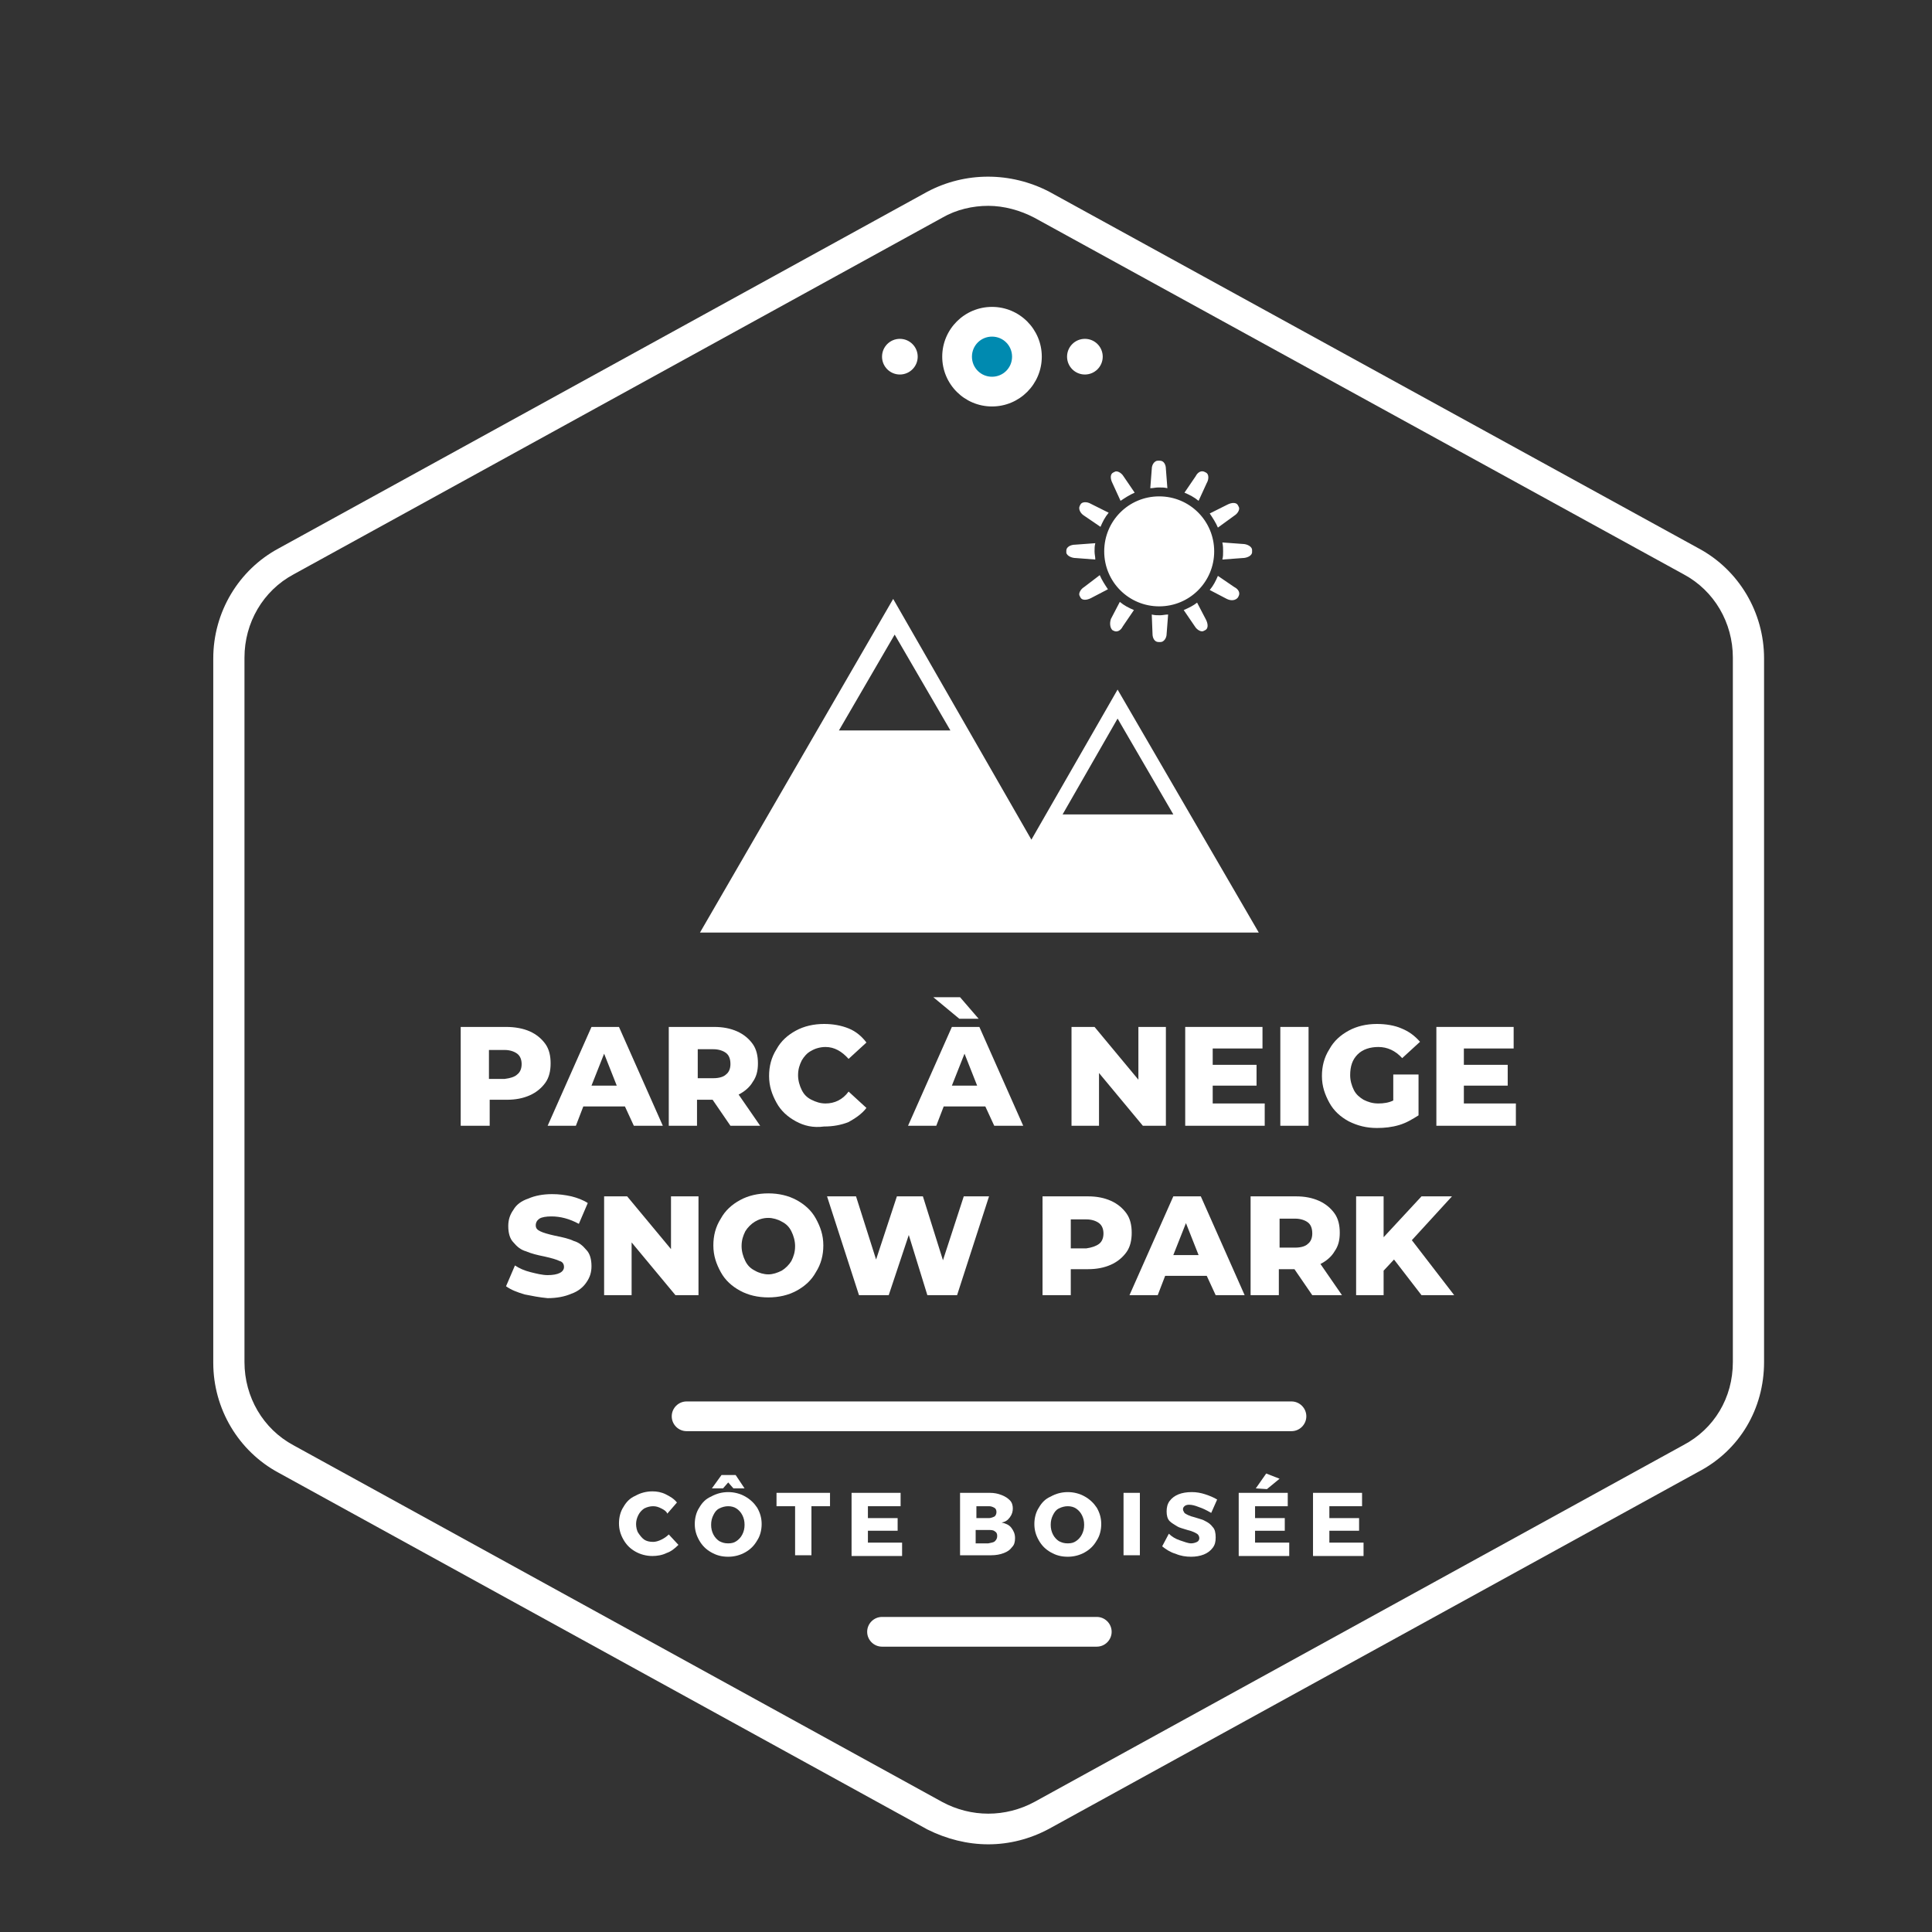<?xml version="1.0" encoding="utf-8"?>
<!-- Generator: Adobe Illustrator 27.7.0, SVG Export Plug-In . SVG Version: 6.00 Build 0)  -->
<svg version="1.1" id="Calque_2" xmlns="http://www.w3.org/2000/svg" xmlns:xlink="http://www.w3.org/1999/xlink" x="0px" y="0px"
	 viewBox="0 0 260 260" style="enable-background:new 0 0 260 260;" xml:space="preserve">
<rect x="0" y="0" width="260" height="260" fill="#333333" stroke="none"/>
<style type="text/css">
	.st0{fill:#FFFFFF;}
	.st1{fill:#008AB0;}
	.st2{enable-background:new    ;}
</style>
<g id="hiver_00000068654757980438320450000010647584011938307731_">
	<g>
		<path class="st0" d="M133,248.2c-2.8,0-5.6-0.7-8.2-2l-87.3-48c-5.4-2.9-8.8-8.6-8.8-14.8V88.6c0-6.2,3.4-11.9,8.8-14.8l87.3-48
			c5.1-2.7,11.2-2.7,16.4,0l87.4,48c5.4,2.9,8.8,8.6,8.8,14.8v94.7c0,6.3-3.3,11.9-8.9,14.8l-87.3,48
			C138.6,247.5,135.8,248.2,133,248.2z M133,27.7c-2.1,0-4.3,0.5-6.2,1.6l-87.3,48c-4.1,2.2-6.6,6.5-6.6,11.2v94.8
			c0,4.7,2.5,9,6.6,11.2l87.3,48c3.9,2.1,8.5,2.1,12.4,0l87.3-48c4.2-2.2,6.7-6.4,6.7-11.2V88.5c0-4.7-2.5-9-6.6-11.2l-87.4-48
			C137.3,28.3,135.1,27.7,133,27.7z"/>
	</g>
	<g>
		<g>
			<path class="st0" d="M89,203c-0.4-0.2-0.7-0.3-1.1-0.3s-0.8,0.1-1.2,0.3c-0.3,0.2-0.6,0.5-0.8,0.9s-0.3,0.8-0.3,1.2
				c0,0.4,0.1,0.9,0.3,1.2s0.5,0.7,0.8,0.9s0.7,0.3,1.2,0.3c0.3,0,0.7-0.1,1.1-0.3c0.4-0.2,0.7-0.4,1-0.7l1.3,1.4
				c-0.5,0.5-1,0.9-1.6,1.1c-0.6,0.3-1.3,0.4-1.9,0.4c-0.8,0-1.6-0.2-2.3-0.6c-0.7-0.4-1.2-0.9-1.6-1.6c-0.4-0.7-0.6-1.4-0.6-2.2
				c0-0.8,0.2-1.6,0.6-2.2c0.4-0.7,0.9-1.2,1.6-1.5c0.7-0.4,1.5-0.6,2.3-0.6c0.6,0,1.2,0.1,1.8,0.4s1.1,0.6,1.5,1.1l-1.3,1.5
				C89.7,203.4,89.4,203.2,89,203z"/>
		</g>
		<g>
			<path class="st0" d="M100.3,201.4c0.7,0.4,1.2,0.9,1.6,1.5c0.4,0.7,0.6,1.4,0.6,2.2c0,0.8-0.2,1.6-0.6,2.2
				c-0.4,0.7-0.9,1.2-1.6,1.6c-0.7,0.4-1.5,0.6-2.3,0.6c-0.9,0-1.6-0.2-2.3-0.6c-0.7-0.4-1.2-0.9-1.6-1.6c-0.4-0.7-0.6-1.4-0.6-2.2
				c0-0.8,0.2-1.6,0.6-2.2c0.4-0.7,0.9-1.2,1.6-1.5c0.7-0.4,1.5-0.6,2.3-0.6C98.8,200.8,99.6,201,100.3,201.4z M96.8,203
				c-0.4,0.2-0.6,0.5-0.8,0.9s-0.3,0.8-0.3,1.3c0,0.5,0.1,0.9,0.3,1.3c0.2,0.4,0.5,0.7,0.8,0.9c0.4,0.2,0.7,0.3,1.2,0.3
				s0.8-0.1,1.1-0.3s0.6-0.5,0.8-0.9c0.2-0.4,0.3-0.8,0.3-1.3c0-0.5-0.1-0.9-0.3-1.3c-0.2-0.4-0.5-0.7-0.8-0.9s-0.7-0.3-1.1-0.3
				S97.2,202.8,96.8,203z M100.2,200.3h-1.5l-0.7-0.8l-0.7,0.8h-1.5l1.3-1.8H99L100.2,200.3z"/>
		</g>
		<g>
			<path class="st0" d="M104.5,200.9h7.2v1.8h-2.5v6.6H107v-6.6h-2.5V200.9z"/>
		</g>
		<g>
			<path class="st0" d="M114.6,200.9h6.6v1.8h-4.4v1.6h4v1.7h-4v1.6h4.6v1.8h-6.8L114.6,200.9L114.6,200.9z"/>
		</g>
		<g>
			<path class="st0" d="M134.8,201.2c0.5,0.2,0.8,0.4,1.1,0.7s0.4,0.7,0.4,1.1c0,0.4-0.1,0.8-0.4,1.2s-0.6,0.6-1.1,0.7
				c0.5,0.1,1,0.3,1.3,0.7c0.3,0.4,0.5,0.8,0.5,1.4c0,0.5-0.1,0.9-0.4,1.2c-0.3,0.4-0.6,0.6-1.1,0.8c-0.5,0.2-1.1,0.3-1.7,0.3h-4.2
				v-8.4h4C133.8,200.9,134.3,201,134.8,201.2z M133.8,204.1c0.2-0.1,0.3-0.4,0.3-0.6c0-0.3-0.1-0.5-0.3-0.6s-0.4-0.2-0.7-0.2h-1.7
				v1.6h1.7C133.3,204.3,133.6,204.2,133.8,204.1z M133.9,207.4c0.2-0.2,0.3-0.4,0.3-0.7s-0.1-0.5-0.3-0.6c-0.2-0.2-0.5-0.2-0.9-0.2
				h-1.7v1.8h1.7C133.4,207.6,133.7,207.6,133.9,207.4z"/>
		</g>
		<g>
			<path class="st0" d="M146,201.4c0.7,0.4,1.2,0.9,1.6,1.5c0.4,0.7,0.6,1.4,0.6,2.2c0,0.8-0.2,1.6-0.6,2.2
				c-0.4,0.7-0.9,1.2-1.6,1.6c-0.7,0.4-1.5,0.6-2.3,0.6c-0.9,0-1.6-0.2-2.3-0.6s-1.2-0.9-1.6-1.6c-0.4-0.7-0.6-1.4-0.6-2.2
				c0-0.8,0.2-1.6,0.6-2.2c0.4-0.7,0.9-1.2,1.6-1.5c0.7-0.4,1.5-0.6,2.3-0.6C144.5,200.8,145.3,201,146,201.4z M142.5,203
				c-0.4,0.2-0.6,0.5-0.8,0.9s-0.3,0.8-0.3,1.3c0,0.5,0.1,0.9,0.3,1.3c0.2,0.4,0.5,0.7,0.8,0.9c0.4,0.2,0.7,0.3,1.2,0.3
				c0.5,0,0.8-0.1,1.1-0.3s0.6-0.5,0.8-0.9s0.3-0.8,0.3-1.3c0-0.5-0.1-0.9-0.3-1.3c-0.2-0.4-0.5-0.7-0.8-0.9s-0.7-0.3-1.1-0.3
				C143.3,202.7,142.9,202.8,142.5,203z"/>
		</g>
		<g>
			<path class="st0" d="M151.2,200.9h2.2v8.4h-2.2V200.9z"/>
		</g>
		<g>
			<path class="st0" d="M161.3,202.8c-0.5-0.2-0.9-0.3-1.3-0.3c-0.3,0-0.5,0.1-0.6,0.2s-0.2,0.2-0.2,0.4s0.1,0.3,0.2,0.5
				c0.1,0.1,0.3,0.2,0.5,0.3c0.2,0.1,0.5,0.2,0.9,0.3c0.6,0.2,1.1,0.3,1.4,0.5c0.4,0.2,0.7,0.4,1,0.8c0.3,0.3,0.4,0.8,0.4,1.4
				s-0.1,1-0.4,1.4c-0.3,0.4-0.7,0.7-1.2,0.9c-0.5,0.2-1.1,0.3-1.7,0.3c-0.7,0-1.4-0.1-2.1-0.4c-0.7-0.2-1.3-0.6-1.8-1l0.9-1.7
				c0.4,0.4,0.9,0.7,1.5,0.9s1.1,0.4,1.5,0.4c0.3,0,0.6-0.1,0.8-0.2c0.2-0.1,0.3-0.3,0.3-0.5s-0.1-0.4-0.2-0.5
				c-0.1-0.1-0.3-0.2-0.5-0.3s-0.5-0.2-0.9-0.3c-0.6-0.2-1.1-0.3-1.4-0.5c-0.3-0.2-0.7-0.4-1-0.7s-0.4-0.8-0.4-1.3s0.1-1,0.4-1.4
				c0.3-0.4,0.7-0.7,1.2-0.9c0.5-0.2,1.1-0.3,1.8-0.3c0.6,0,1.2,0.1,1.8,0.3c0.6,0.2,1.1,0.4,1.6,0.7l-0.8,1.8
				C162.3,203.2,161.9,203,161.3,202.8z"/>
		</g>
		<g>
			<path class="st0" d="M166.7,200.9h6.6v1.8h-4.4v1.6h4v1.7h-4v1.6h4.6v1.8h-6.8L166.7,200.9L166.7,200.9z M170.4,198.3l1.8,0.7
				l-1.7,1.4l-1.5-0.1L170.4,198.3z"/>
		</g>
		<g>
			<path class="st0" d="M176.7,200.9h6.6v1.8h-4.4v1.6h4v1.7h-4v1.6h4.6v1.8h-6.8L176.7,200.9L176.7,200.9z"/>
		</g>
	</g>
	<g>
		<circle class="st1" cx="133.5" cy="48" r="4.7"/>
		<path class="st0" d="M133.5,54.7c-3.7,0-6.7-3-6.7-6.7c0-3.7,3-6.7,6.7-6.7s6.7,3,6.7,6.7C140.2,51.7,137.2,54.7,133.5,54.7z
			 M133.5,45.3c-1.5,0-2.7,1.2-2.7,2.7c0,1.5,1.2,2.7,2.7,2.7s2.7-1.2,2.7-2.7C136.2,46.5,135,45.3,133.5,45.3z"/>
	</g>
	<g>
		<circle class="st0" cx="146" cy="48" r="2.4"/>
	</g>
	<g>
		<circle class="st0" cx="121.1" cy="48" r="2.4"/>
	</g>
	<g>
		<path class="st0" d="M173.8,192.6H92.4c-1.1,0-2-0.9-2-2s0.9-2,2-2h81.4c1.1,0,2,0.9,2,2S174.9,192.6,173.8,192.6z"/>
	</g>
	<g>
		<g>
			<path class="st0" d="M147.6,221.6h-28.9c-1.1,0-2-0.9-2-2s0.9-2,2-2h28.9c1.1,0,2,0.9,2,2S148.7,221.6,147.6,221.6z"/>
		</g>
	</g>
	<g class="st2">
		<path class="st0" d="M71.3,138.8c0.9,0.4,1.6,1,2.1,1.7c0.5,0.7,0.7,1.6,0.7,2.6c0,1-0.2,1.9-0.7,2.6c-0.5,0.7-1.2,1.3-2.1,1.7
			c-0.9,0.4-1.9,0.6-3.1,0.6h-2.3v3.5H62v-13.3h6.1C69.3,138.2,70.4,138.4,71.3,138.8z M69.6,144.6c0.4-0.3,0.6-0.8,0.6-1.4
			c0-0.6-0.2-1.1-0.6-1.4c-0.4-0.3-1-0.5-1.7-0.5h-2.1v3.9h2.1C68.7,145.1,69.3,144.9,69.6,144.6z"/>
		<path class="st0" d="M84.1,148.9h-5.6l-1,2.6h-3.8l5.9-13.3h3.7l5.9,13.3h-3.9L84.1,148.9z M83,146.1l-1.7-4.3l-1.7,4.3H83z"/>
		<path class="st0" d="M95.9,148h-2.1v3.5h-3.8v-13.3h6.1c1.2,0,2.2,0.2,3.1,0.6c0.9,0.4,1.6,1,2.1,1.7c0.5,0.7,0.7,1.6,0.7,2.6
			c0,1-0.2,1.8-0.7,2.5c-0.4,0.7-1.1,1.3-1.9,1.7l2.9,4.2h-4L95.9,148z M97.7,141.7c-0.4-0.3-1-0.5-1.7-0.5h-2.1v3.9H96
			c0.8,0,1.4-0.2,1.7-0.5c0.4-0.3,0.6-0.8,0.6-1.4C98.3,142.5,98.1,142,97.7,141.7z"/>
		<path class="st0" d="M107.1,150.9c-1.1-0.6-2-1.4-2.6-2.5c-0.6-1.1-1-2.2-1-3.6c0-1.3,0.3-2.5,1-3.6c0.6-1.1,1.5-1.9,2.6-2.5
			c1.1-0.6,2.4-0.9,3.8-0.9c1.2,0,2.3,0.2,3.3,0.6c1,0.4,1.8,1.1,2.4,1.9l-2.4,2.2c-0.9-1-1.9-1.6-3.1-1.6c-0.7,0-1.4,0.2-1.9,0.5
			c-0.6,0.3-1,0.8-1.3,1.3c-0.3,0.6-0.5,1.2-0.5,2c0,0.7,0.2,1.4,0.5,2c0.3,0.6,0.7,1,1.3,1.3c0.6,0.3,1.2,0.5,1.9,0.5
			c1.2,0,2.3-0.5,3.1-1.6l2.4,2.2c-0.6,0.8-1.5,1.4-2.4,1.9c-1,0.4-2.1,0.6-3.3,0.6C109.4,151.8,108.2,151.5,107.1,150.9z"/>
		<path class="st0" d="M132.6,148.9H127l-1,2.6h-3.8l5.9-13.3h3.7l5.9,13.3h-3.9L132.6,148.9z M125.6,134.2h3.6l2.5,2.9h-2.6
			L125.6,134.2z M131.5,146.1l-1.7-4.3l-1.7,4.3H131.5z"/>
		<path class="st0" d="M156.9,138.2v13.3h-3.1l-5.9-7.1v7.1h-3.7v-13.3h3.1l5.9,7.1v-7.1H156.9z"/>
		<path class="st0" d="M170.2,148.6v2.9h-10.7v-13.3h10.4v2.9h-6.7v2.2h5.9v2.8h-5.9v2.4H170.2z"/>
		<path class="st0" d="M172.3,138.2h3.8v13.3h-3.8V138.2z"/>
		<path class="st0" d="M187.6,144.6h3.3v5.5c-0.8,0.5-1.6,1-2.6,1.3c-1,0.3-2,0.4-3,0.4c-1.4,0-2.6-0.3-3.8-0.9
			c-1.1-0.6-2-1.4-2.6-2.5c-0.6-1.1-1-2.2-1-3.6c0-1.3,0.3-2.5,1-3.6c0.6-1.1,1.5-1.9,2.6-2.5c1.1-0.6,2.4-0.9,3.8-0.9
			c1.2,0,2.4,0.2,3.3,0.6c1,0.4,1.8,1,2.5,1.8l-2.4,2.2c-0.9-1-2-1.5-3.2-1.5c-1.1,0-2.1,0.3-2.8,1c-0.7,0.7-1,1.6-1,2.8
			c0,0.7,0.2,1.4,0.5,2c0.3,0.6,0.8,1,1.3,1.3c0.6,0.3,1.2,0.5,2,0.5c0.7,0,1.4-0.1,2-0.4V144.6z"/>
		<path class="st0" d="M204,148.6v2.9h-10.7v-13.3h10.4v2.9h-6.7v2.2h5.9v2.8h-5.9v2.4H204z"/>
	</g>
	<g class="st2">
		<path class="st0" d="M70.6,174.2c-1-0.3-1.8-0.6-2.5-1.1l1.2-2.8c0.6,0.4,1.3,0.7,2.1,0.9c0.8,0.2,1.6,0.4,2.3,0.4
			c1.4,0,2.2-0.4,2.2-1.1c0-0.4-0.2-0.7-0.6-0.8c-0.4-0.2-1.1-0.4-2-0.6c-1-0.2-1.8-0.4-2.5-0.7c-0.7-0.2-1.2-0.6-1.7-1.2
			c-0.5-0.5-0.7-1.3-0.7-2.2c0-0.8,0.2-1.5,0.7-2.2c0.4-0.7,1.1-1.2,2-1.5c0.9-0.4,2-0.6,3.2-0.6c0.9,0,1.7,0.1,2.6,0.3
			c0.8,0.2,1.6,0.5,2.2,0.9l-1.2,2.8c-1.3-0.7-2.5-1-3.7-1c-0.7,0-1.3,0.1-1.6,0.3c-0.3,0.2-0.5,0.5-0.5,0.9c0,0.4,0.2,0.6,0.6,0.8
			c0.4,0.2,1.1,0.4,2,0.6c1,0.2,1.9,0.4,2.5,0.7c0.7,0.2,1.2,0.6,1.7,1.2c0.5,0.5,0.7,1.3,0.7,2.2c0,0.8-0.2,1.5-0.7,2.2
			c-0.4,0.6-1.1,1.2-2,1.5c-0.9,0.4-2,0.6-3.2,0.6C72.6,174.6,71.6,174.4,70.6,174.2z"/>
		<path class="st0" d="M94,161v13.3h-3.1l-5.9-7.1v7.1h-3.7V161h3.1l5.9,7.1V161H94z"/>
		<path class="st0" d="M99.6,173.7c-1.1-0.6-2-1.4-2.6-2.5c-0.6-1.1-1-2.2-1-3.6c0-1.3,0.3-2.5,1-3.6c0.6-1.1,1.5-1.9,2.6-2.5
			c1.1-0.6,2.4-0.9,3.8-0.9c1.4,0,2.7,0.3,3.8,0.9c1.1,0.6,2,1.4,2.6,2.5c0.6,1.1,1,2.2,1,3.6c0,1.3-0.3,2.5-1,3.6
			c-0.6,1.1-1.5,1.9-2.6,2.5c-1.1,0.6-2.4,0.9-3.8,0.9C102,174.6,100.7,174.3,99.6,173.7z M105.2,171c0.5-0.3,1-0.8,1.3-1.3
			c0.3-0.6,0.5-1.2,0.5-2c0-0.7-0.2-1.4-0.5-2c-0.3-0.6-0.7-1-1.3-1.3c-0.5-0.3-1.2-0.5-1.8-0.5c-0.7,0-1.3,0.2-1.8,0.5
			c-0.5,0.3-1,0.8-1.3,1.3c-0.3,0.6-0.5,1.2-0.5,2c0,0.7,0.2,1.4,0.5,2c0.3,0.6,0.7,1,1.3,1.3c0.5,0.3,1.2,0.5,1.8,0.5
			C104,171.5,104.6,171.3,105.2,171z"/>
		<path class="st0" d="M133.1,161l-4.3,13.3h-4l-2.5-8.1l-2.7,8.1h-4l-4.3-13.3h3.9l2.7,8.5l2.8-8.5h3.5l2.7,8.6l2.8-8.6H133.1z"/>
		<path class="st0" d="M149.5,161.6c0.9,0.4,1.6,1,2.1,1.7c0.5,0.7,0.7,1.6,0.7,2.6s-0.2,1.9-0.7,2.6c-0.5,0.7-1.2,1.3-2.1,1.7
			c-0.9,0.4-1.9,0.6-3.1,0.6h-2.3v3.5h-3.8V161h6.1C147.6,161,148.6,161.2,149.5,161.6z M147.9,167.4c0.4-0.3,0.6-0.8,0.6-1.4
			c0-0.6-0.2-1.1-0.6-1.4c-0.4-0.3-1-0.5-1.7-0.5h-2.1v3.9h2.1C146.9,167.9,147.5,167.7,147.9,167.4z"/>
		<path class="st0" d="M162.4,171.7h-5.6l-1,2.6h-3.8l5.9-13.3h3.7l5.9,13.3h-3.9L162.4,171.7z M161.3,168.9l-1.7-4.3l-1.7,4.3
			H161.3z"/>
		<path class="st0" d="M174.2,170.8h-2.1v3.5h-3.8V161h6.1c1.2,0,2.2,0.2,3.1,0.6c0.9,0.4,1.6,1,2.1,1.7c0.5,0.7,0.7,1.6,0.7,2.6
			c0,1-0.2,1.8-0.7,2.5c-0.4,0.7-1.1,1.3-1.9,1.7l2.9,4.2h-4L174.2,170.8z M176,164.5c-0.4-0.3-1-0.5-1.7-0.5h-2.1v3.9h2.1
			c0.8,0,1.4-0.2,1.7-0.5c0.4-0.3,0.6-0.8,0.6-1.4C176.6,165.3,176.4,164.8,176,164.5z"/>
		<path class="st0" d="M187.6,169.5l-1.4,1.5v3.3h-3.7V161h3.7v5.5l5.1-5.5h4.1l-5.4,5.9l5.7,7.4h-4.4L187.6,169.5z"/>
	</g>
	<path class="st0" d="M150.4,92.8L138.8,113l-18.6-32.4l-26,44.9h75.2L150.4,92.8z M112.9,98.3l7.5-12.9l7.5,12.9H112.9z
		 M150.4,96.7l7.5,12.9H143L150.4,96.7z M149.7,84.8l0.2,0.1c0.4,0.2,0.9,0,1.2-0.6l1.5-2.2c-0.7-0.3-1.3-0.6-1.9-1.1l-1.2,2.3
		C149.3,83.9,149.4,84.5,149.7,84.8z M145.9,79c-0.5,0.3-0.8,0.9-0.6,1.2l0.1,0.2c0.2,0.4,0.8,0.4,1.4,0.1l2.3-1.2
		c-0.4-0.6-0.8-1.2-1.1-1.9L145.9,79z M166.6,80.4l0.1-0.2c0.2-0.4,0-0.9-0.6-1.2l-2.2-1.5c-0.3,0.7-0.6,1.3-1.1,1.9l2.3,1.2
		C165.7,80.9,166.3,80.8,166.6,80.4z M155.1,85.3c0,0.6,0.3,1.1,0.8,1.1h0.3c0.4,0,0.8-0.5,0.8-1.1l0.2-2.6c-0.4,0-0.7,0.1-1.1,0.1
		c-0.4,0-0.7,0-1.1-0.1L155.1,85.3z M156,66.8c-4.1,0-7.4,3.3-7.4,7.4c0,4.1,3.3,7.4,7.4,7.4c4.1,0,7.4-3.3,7.4-7.4
		C163.4,70.1,160.1,66.8,156,66.8z M159.3,82.1l1.5,2.2c0.3,0.5,0.9,0.8,1.2,0.6l0.2-0.1c0.4-0.2,0.4-0.8,0.1-1.4l-1.2-2.3
		C160.6,81.5,160,81.8,159.3,82.1z M164.6,74.2c0,0.4,0,0.7-0.1,1.1l2.7-0.2c0.6,0,1.3-0.3,1.3-0.8v-0.3c0-0.4-0.6-0.8-1.3-0.8
		l-2.7-0.2C164.6,73.5,164.6,73.8,164.6,74.2z M150.8,67.4c0.6-0.4,1.2-0.8,1.9-1.1l-1.5-2.2c-0.3-0.5-0.9-0.8-1.2-0.6l-0.2,0.1
		c-0.4,0.2-0.4,0.8-0.1,1.4L150.8,67.4z M145.9,69.4l2.2,1.5c0.3-0.7,0.6-1.3,1.1-1.9l-2.4-1.2c-0.5-0.3-1.2-0.3-1.4,0.1l-0.1,0.2
		C145.1,68.5,145.4,69.1,145.9,69.4z M166.1,69.4c0.5-0.3,0.8-0.9,0.6-1.2l-0.1-0.2c-0.2-0.4-0.8-0.4-1.4-0.1l-2.4,1.2
		c0.4,0.6,0.8,1.2,1.1,1.9L166.1,69.4z M144.8,75.1l2.6,0.2c0-0.4-0.1-0.7-0.1-1.1c0-0.4,0-0.7,0.1-1.1l-2.7,0.2
		c-0.6,0-1.2,0.3-1.2,0.8v0.3C143.6,74.8,144.2,75.1,144.8,75.1z M162.4,65c0.3-0.5,0.3-1.2-0.1-1.4l-0.2-0.1
		c-0.4-0.2-0.9,0-1.2,0.6l-1.5,2.2c0.7,0.3,1.3,0.6,1.9,1.1L162.4,65z M157.1,65.7l-0.2-2.6c0-0.6-0.3-1.1-0.8-1.1h-0.3
		c-0.4,0-0.8,0.5-0.8,1.1l-0.2,2.6c0.4,0,0.7-0.1,1.1-0.1C156.4,65.6,156.7,65.6,157.1,65.7z"/>
</g>
</svg>
